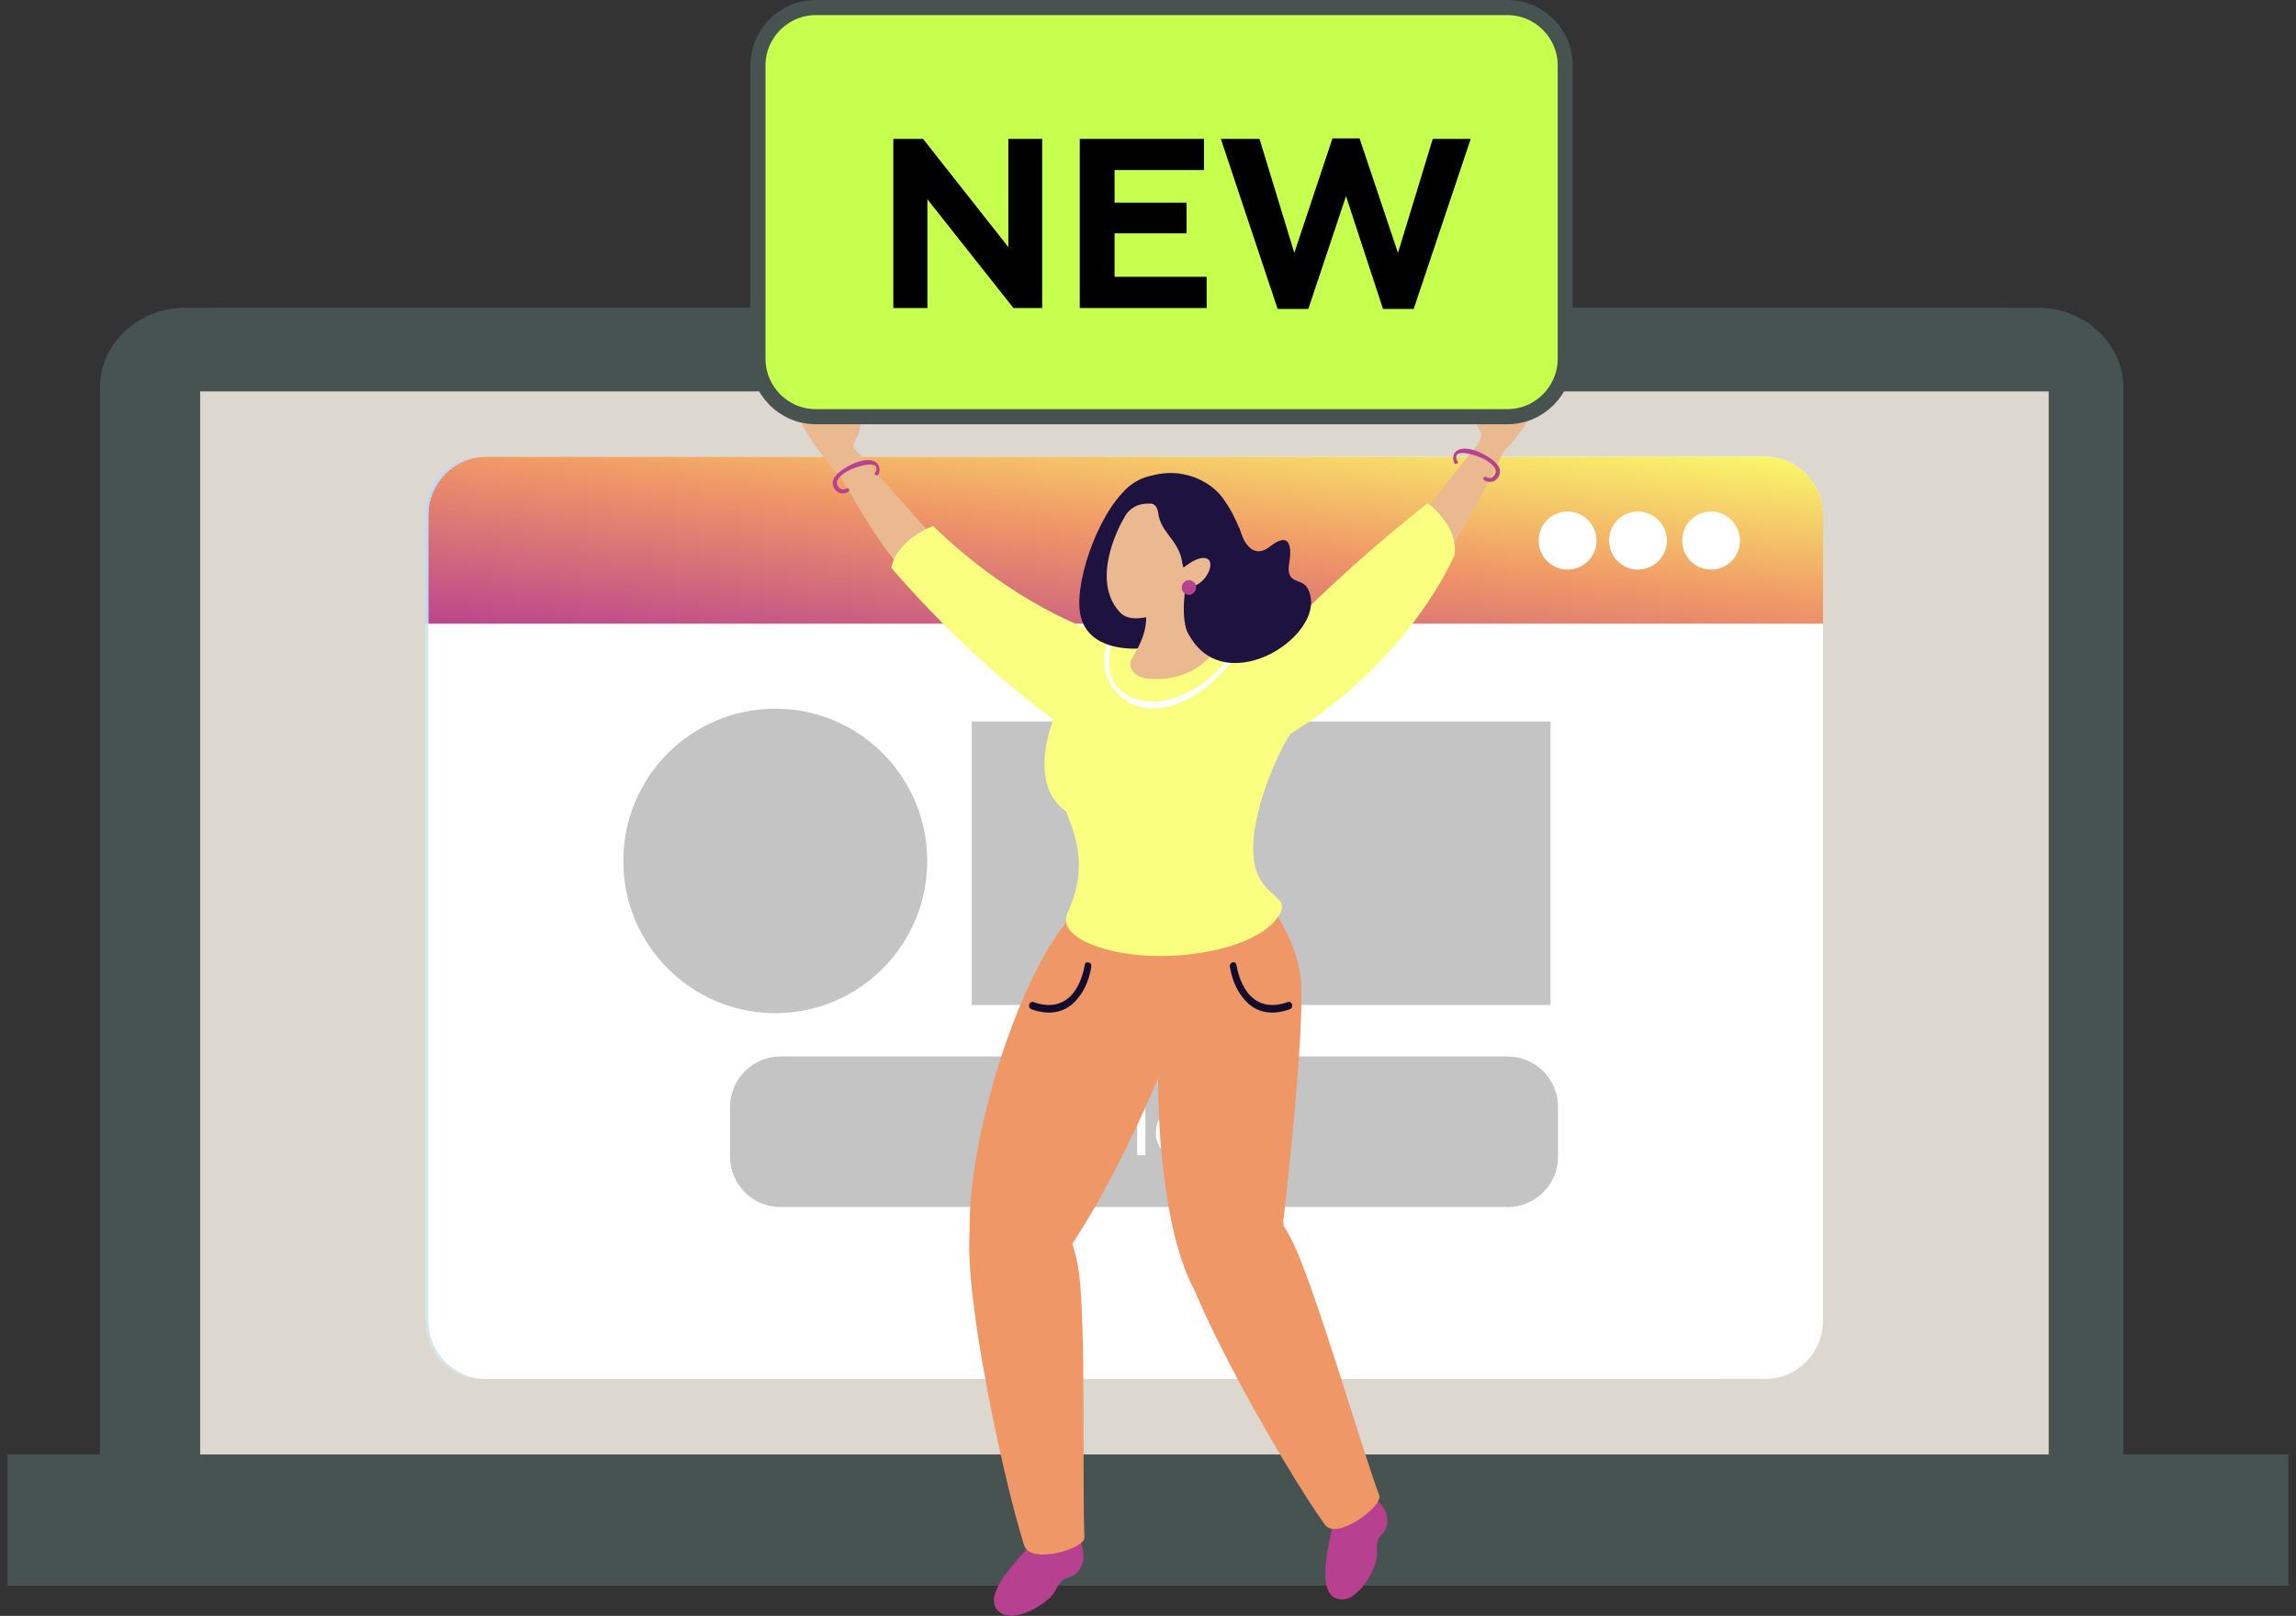 <?xml version="1.0" encoding="UTF-8"?> <svg xmlns="http://www.w3.org/2000/svg" width="152" height="107" viewBox="0 0 152 107" fill="none"><rect x="0" y="0" width="152" height="107" fill="#333333" stroke="none"/><g clip-path="url(#clip0_240_466)"><path d="M137.428 96.289C137.428 98.983 135.064 101.177 132.18 101.177H12.274C9.368 101.177 7.026 98.983 7.026 96.289V25.68C7.026 22.986 9.368 20.791 12.274 20.791H132.159C135.064 20.791 137.406 22.986 137.406 25.68V96.267L137.428 96.289Z" fill="#475351"></path><path d="M132.18 101.59H12.274C9.151 101.59 6.614 99.2 6.614 96.289V25.68C6.614 22.747 9.151 20.379 12.274 20.379H132.158C135.281 20.379 137.818 22.769 137.818 25.68V96.267C137.818 99.179 135.281 101.569 132.158 101.569L132.18 101.59Z" fill="#475351"></path><path d="M140.181 96.289C140.181 98.983 137.818 101.177 134.934 101.177H15.027C12.122 101.177 9.78 98.983 9.78 96.289V25.68C9.78 22.986 12.122 20.791 15.027 20.791H134.913C137.818 20.791 140.16 22.986 140.16 25.68V96.267L140.181 96.289Z" fill="#475351"></path><path d="M134.912 101.59H15.027C11.905 101.59 9.368 99.2 9.368 96.289V25.68C9.368 22.747 11.905 20.379 15.027 20.379H134.912C138.035 20.379 140.572 22.769 140.572 25.68V96.267C140.572 99.179 138.035 101.569 134.912 101.569V101.59Z" fill="#475351"></path><path d="M135.629 25.919H13.25V97.071H135.629V25.919Z" fill="#DCD7CF"></path><path d="M151.088 96.724H0.912V104.588H151.088V96.724Z" fill="#427593"></path><path d="M151.5 105.001H0.5V96.311H151.5V105.001Z" fill="#475351"></path><path d="M28.167 87.446C28.167 89.597 29.815 91.314 31.875 91.314H113.381C115.441 91.314 117.089 89.576 117.089 87.446V34.109C117.089 31.98 115.419 30.242 113.381 30.242H31.875C29.815 30.242 28.167 31.98 28.167 34.109V87.446Z" fill="#D4E6ED"></path><path d="M31.875 30.242H113.381C115.441 30.242 117.089 31.98 117.089 34.109V41.301H28.167V34.109C28.167 31.98 29.815 30.242 31.875 30.242Z" fill="#BFD7F5"></path><path d="M108.112 35.804C108.112 36.868 108.936 37.716 109.955 37.716C110.974 37.716 111.798 36.847 111.798 35.804C111.798 34.761 110.974 33.87 109.955 33.87C108.936 33.87 108.112 34.717 108.112 35.804Z" fill="white"></path><path d="M103.45 35.804C103.45 36.869 104.274 37.716 105.293 37.716C106.312 37.716 107.136 36.847 107.136 35.804C107.136 34.761 106.312 33.871 105.293 33.871C104.274 33.871 103.45 34.718 103.45 35.804Z" fill="white"></path><path d="M98.962 35.804C98.962 36.869 99.786 37.716 100.805 37.716C101.824 37.716 102.648 36.847 102.648 35.804C102.648 34.761 101.824 33.871 100.805 33.871C99.786 33.871 98.962 34.718 98.962 35.804Z" fill="white"></path><path d="M28.362 87.446C28.362 89.597 30.073 91.314 32.212 91.314H116.838C118.977 91.314 120.688 89.576 120.688 87.446V34.109C120.688 31.98 118.954 30.242 116.838 30.242H32.212C30.073 30.242 28.362 31.98 28.362 34.109V87.446Z" fill="white"></path><path d="M32.212 30.242H116.838C118.977 30.242 120.688 31.98 120.688 34.109V41.301H28.362V34.109C28.362 31.98 30.073 30.242 32.212 30.242Z" fill="url(#paint0_linear_240_466)"></path><path d="M111.367 35.804C111.367 36.868 112.223 37.716 113.281 37.716C114.339 37.716 115.194 36.847 115.194 35.804C115.194 34.761 114.339 33.87 113.281 33.87C112.223 33.87 111.367 34.717 111.367 35.804Z" fill="white"></path><path d="M106.527 35.804C106.527 36.869 107.383 37.716 108.441 37.716C109.499 37.716 110.355 36.847 110.355 35.804C110.355 34.761 109.499 33.871 108.441 33.871C107.383 33.871 106.527 34.718 106.527 35.804Z" fill="white"></path><path d="M101.867 35.804C101.867 36.868 102.723 37.716 103.781 37.716C104.839 37.716 105.694 36.847 105.694 35.804C105.694 34.761 104.839 33.87 103.781 33.87C102.723 33.87 101.867 34.717 101.867 35.804Z" fill="white"></path><path d="M51.671 79.929H99.807C101.651 79.929 103.146 78.431 103.146 76.583V73.303C103.146 71.455 101.651 69.957 99.807 69.957H51.671C49.827 69.957 48.332 71.455 48.332 73.303V76.583C48.332 78.431 49.827 79.929 51.671 79.929Z" fill="#C4C4C4"></path><path d="M68.736 76.496V73.911H68.324V73.498H68.736V73.346C68.736 72.933 68.823 72.542 69.083 72.303C69.278 72.108 69.56 72.021 69.82 72.021C70.016 72.021 70.189 72.064 70.276 72.108L70.211 72.521C70.211 72.521 70.016 72.456 69.864 72.456C69.408 72.456 69.278 72.868 69.278 73.325V73.477H69.994V73.889H69.278V76.475H68.736V76.496Z" fill="white"></path><path d="M73.116 74.976C73.116 76.084 72.357 76.562 71.62 76.562C70.817 76.562 70.189 75.975 70.189 75.019C70.189 74.02 70.839 73.433 71.685 73.433C72.53 73.433 73.116 74.063 73.116 74.976ZM70.752 74.997C70.752 75.649 71.121 76.149 71.663 76.149C72.205 76.149 72.574 75.649 72.574 74.976C72.574 74.476 72.313 73.824 71.685 73.824C71.056 73.824 70.752 74.411 70.752 74.997Z" fill="white"></path><path d="M73.81 72.086H74.352V76.496H73.81V72.086Z" fill="white"></path><path d="M75.284 72.086H75.826V76.496H75.284V72.086Z" fill="white"></path><path d="M79.448 74.976C79.448 76.084 78.689 76.562 77.952 76.562C77.149 76.562 76.52 75.975 76.52 75.019C76.52 74.02 77.171 73.433 78.017 73.433C78.862 73.433 79.448 74.063 79.448 74.976ZM77.063 74.997C77.063 75.649 77.431 76.149 77.973 76.149C78.515 76.149 78.884 75.649 78.884 74.976C78.884 74.476 78.624 73.824 77.995 73.824C77.366 73.824 77.063 74.411 77.063 74.997Z" fill="white"></path><path d="M80.315 73.498L80.705 75.019C80.792 75.345 80.879 75.671 80.922 75.975C80.987 75.671 81.096 75.345 81.182 75.019L81.681 73.477H82.136L82.592 74.976C82.7 75.345 82.787 75.649 82.852 75.953C82.895 75.649 82.982 75.323 83.091 74.976L83.524 73.477H84.066L83.091 76.475H82.592L82.136 75.041C82.028 74.715 81.941 74.411 81.876 74.063C81.811 74.433 81.703 74.737 81.594 75.063L81.117 76.496H80.619L79.708 73.498H80.272H80.315Z" fill="white"></path><path d="M51.325 67.089C56.881 67.089 61.385 62.576 61.385 57.008C61.385 51.441 56.881 46.928 51.325 46.928C45.768 46.928 41.264 51.441 41.264 57.008C41.264 62.576 45.768 67.089 51.325 67.089Z" fill="#C4C4C4"></path><path d="M102.648 47.775H64.334V66.546H102.648V47.775Z" fill="#C4C4C4"></path><path d="M68.541 102.416C68.541 102.416 69.885 100.091 69.169 101.199C68.454 102.307 64.421 105.696 66.286 106.826C67.305 107.456 69.451 106.131 69.842 105.371C70.449 104.154 70.731 104.675 71.273 104.154C72.205 103.285 71.424 101.851 71.424 101.851L68.541 102.416Z" fill="#B74190"></path><path d="M88.576 100.96C88.576 100.96 88.576 98.288 88.49 99.591C88.403 100.895 86.646 105.87 88.836 105.913C90.029 105.935 91.222 103.697 91.156 102.872C91.07 101.503 91.568 101.829 91.785 101.09C92.154 99.852 90.766 99.026 90.766 99.026L88.555 100.982L88.576 100.96Z" fill="#B74190"></path><path d="M78.645 65.83C78.949 63.592 77.843 59.116 73.051 59.377C68.216 59.66 61.321 81.842 65.462 86.035C69.213 89.837 78.255 68.698 78.645 65.83Z" fill="#F09767"></path><path d="M67.803 102.329C66.351 97.854 62.968 82.124 64.594 80.082C67.11 76.932 70.687 79.104 71.424 84.232C71.901 87.556 71.641 98.723 71.793 101.808C71.836 102.547 68.215 103.633 67.803 102.329Z" fill="#F09767"></path><path d="M84.977 80.69C84.977 80.69 86.516 67.48 86.083 64.569C85.519 60.724 81.898 56.465 79.535 58.051C75.48 60.767 75.588 84.687 80.727 87.207C85.389 89.489 84.955 80.69 84.955 80.69H84.977Z" fill="#F09767"></path><path d="M87.709 100.96C84.977 97.18 77.019 83.341 77.951 80.799C79.361 76.888 83.394 77.67 85.627 82.341C87.08 85.361 90.224 96.137 91.308 99.027C91.568 99.722 88.489 102.047 87.709 100.96Z" fill="#F09767"></path><path d="M81.421 64.004C81.529 64.721 81.811 65.482 82.267 66.047C83.091 67.133 84.261 67.242 85.389 66.829C85.671 66.72 85.541 66.264 85.259 66.351C84.131 66.764 83.047 66.568 82.375 65.395C82.115 64.939 81.941 64.417 81.855 63.896C81.811 63.592 81.378 63.7 81.421 64.004Z" fill="#130C2D"></path><path d="M94.387 38.455C96.403 36.608 99.764 29.439 99.764 29.439L97.379 29.96L92.153 36.586C92.153 36.586 92.349 40.323 94.365 38.476L94.387 38.455Z" fill="#EBB98F"></path><path d="M60.02 37.955C57.938 36.174 54.36 29.113 54.36 29.113L56.182 29.265L62.188 36C62.188 36 62.101 39.737 60.02 37.955Z" fill="#EBB98F"></path><path d="M98.008 28.613C97.964 28.417 97.813 28.222 97.726 28.048C97.574 27.7 97.531 27.309 97.487 26.918C97.487 26.701 97.184 26.267 97.379 26.093C97.704 25.788 98.008 26.636 98.138 26.788C98.246 26.94 98.463 27.049 98.636 26.962C98.745 26.918 98.832 26.81 98.875 26.701C99.07 26.353 99.2 25.984 99.352 25.636C99.439 25.441 99.525 25.267 99.612 25.093C99.677 24.963 99.721 24.746 99.829 24.637C99.916 24.55 100.068 24.528 100.154 24.637C100.219 24.724 100.154 24.833 100.111 24.919C100.046 25.137 99.981 25.354 99.938 25.571C99.938 25.615 99.829 25.832 99.872 25.875C100.024 26.093 100.284 25.528 100.328 25.441C100.436 25.224 100.545 25.006 100.783 24.876C100.805 24.876 100.848 24.854 100.87 24.876C100.913 24.876 100.913 24.963 100.913 25.006C100.848 25.311 100.696 25.593 100.653 25.897C100.653 25.941 100.653 26.006 100.675 26.027C100.826 26.158 101.065 25.81 101.152 25.723C101.217 25.658 101.282 25.593 101.369 25.615C101.412 25.615 101.455 25.68 101.455 25.745C101.455 25.81 101.455 25.854 101.412 25.897C101.347 26.049 101.304 26.201 101.238 26.353C101.195 26.419 101.065 26.614 101.152 26.679C101.152 26.679 101.195 26.679 101.217 26.679C101.282 26.679 101.347 26.614 101.412 26.549C101.477 26.484 101.542 26.462 101.629 26.484C101.715 26.527 101.715 26.636 101.694 26.744C101.607 27.07 101.412 27.375 101.238 27.679C101.065 27.983 100.848 28.287 100.653 28.591C100.371 28.982 100.068 29.352 99.742 29.699C99.46 30.003 99.114 30.351 98.68 30.394C98.55 30.394 98.441 30.394 98.311 30.394C98.159 30.394 97.986 30.351 97.834 30.286C97.683 30.221 97.552 30.112 97.487 29.96C97.487 29.96 97.487 29.916 97.487 29.895C97.487 29.873 97.487 29.851 97.531 29.829C97.661 29.656 97.813 29.482 97.899 29.308C98.008 29.113 98.073 28.895 98.051 28.656L98.008 28.613Z" fill="#EBB98F"></path><path d="M56.529 29.438C56.551 29.243 56.681 29.069 56.767 28.873C56.941 28.526 56.984 28.135 57.028 27.744C57.028 27.526 57.353 27.114 57.136 26.918C56.811 26.614 56.507 27.439 56.377 27.613C56.269 27.765 56.052 27.852 55.879 27.787C55.77 27.744 55.705 27.635 55.64 27.526C55.445 27.179 55.336 26.809 55.185 26.44C55.098 26.245 55.011 26.071 54.925 25.897C54.859 25.767 54.816 25.549 54.729 25.441C54.643 25.354 54.491 25.332 54.404 25.441C54.339 25.528 54.404 25.636 54.426 25.723C54.491 25.94 54.534 26.158 54.599 26.375C54.599 26.418 54.686 26.636 54.664 26.679C54.491 26.896 54.274 26.331 54.231 26.245C54.122 26.027 54.014 25.788 53.797 25.68C53.775 25.68 53.732 25.658 53.71 25.68C53.667 25.68 53.667 25.767 53.667 25.81C53.71 26.114 53.884 26.397 53.927 26.701C53.927 26.744 53.927 26.809 53.884 26.831C53.71 26.94 53.493 26.614 53.407 26.505C53.363 26.44 53.277 26.353 53.212 26.397C53.168 26.397 53.125 26.462 53.125 26.527C53.125 26.592 53.125 26.636 53.168 26.679C53.233 26.831 53.277 27.005 53.342 27.135C53.385 27.201 53.493 27.396 53.407 27.461C53.407 27.461 53.363 27.461 53.342 27.461C53.277 27.461 53.212 27.396 53.147 27.331C53.081 27.266 53.016 27.244 52.93 27.266C52.843 27.309 52.843 27.418 52.865 27.526C52.93 27.852 53.125 28.157 53.298 28.461C53.472 28.765 53.667 29.091 53.862 29.373C54.122 29.742 54.404 30.09 54.686 30.438C54.903 30.698 55.098 31.068 55.358 31.285C55.553 31.459 55.835 31.459 56.074 31.394C56.312 31.328 56.529 31.198 56.746 31.111C56.984 31.024 57.223 30.894 57.114 30.59C57.093 30.525 57.049 30.459 57.006 30.416C56.898 30.264 56.789 30.112 56.681 29.96C56.616 29.873 56.507 29.764 56.486 29.656C56.486 29.59 56.486 29.525 56.486 29.46L56.529 29.438Z" fill="#EBB98F"></path><path d="M59 37.629C59.369 35.696 61.775 34.827 61.775 34.827C67.131 40.063 72.357 41.757 72.357 41.757C76.064 42.865 80.444 42.735 84.608 42.235C84.608 42.235 88.944 37.673 94.517 33.328C94.517 33.328 96.555 34.783 96.295 36.739C96.295 36.739 93.498 43.604 85.388 48.623C84.499 50.1 83.849 51.838 83.48 53.077C81.615 59.572 85.431 58.877 84.803 60.355C83.653 63.027 76.433 64.178 72.335 62.571C70.882 62.006 70.319 61.224 70.665 60.485C73.094 55.184 68.822 52.881 69.95 49.709C70.123 49.188 70.253 48.623 70.319 48.058C63.9 43.495 59.022 37.608 59.022 37.608L59 37.629Z" fill="#FBFF80"></path><path d="M76.346 46.906C73.766 46.906 72.248 44.169 73.593 42.083C73.658 42.083 73.723 42.105 73.788 42.127C73.246 43.495 73.137 45.016 74.503 45.95C76.065 46.993 78.146 46.254 79.447 45.364C80.575 44.603 81.377 43.604 82.049 42.496C82.179 42.496 82.309 42.496 82.439 42.474C81.247 44.668 78.71 46.928 76.346 46.906Z" fill="#FCFDFC"></path><path d="M73.073 46.776C73.073 46.776 71.576 41.518 70.124 46.667C70.124 46.667 66.611 53.772 72.899 54.532C78.016 55.162 74.026 48.014 74.026 48.014L73.094 46.798L73.073 46.776Z" fill="#FBFF80"></path><path d="M57.96 31.285C58.393 30.286 56.507 30.981 56.225 31.133C55.943 31.285 55.575 31.502 55.444 31.807C55.293 32.176 55.683 32.567 56.03 32.35C56.182 32.263 56.312 32.48 56.16 32.567C55.77 32.806 55.314 32.632 55.163 32.198C54.989 31.698 55.466 31.307 55.856 31.046C56.334 30.742 57.049 30.394 57.635 30.481C58.133 30.547 58.35 30.959 58.155 31.416C58.09 31.568 57.851 31.437 57.916 31.285H57.96Z" fill="#B74190"></path><path d="M96.469 30.525C96.035 29.526 97.921 30.221 98.203 30.373C98.485 30.525 98.854 30.742 98.984 31.046C99.135 31.416 98.745 31.807 98.398 31.59C98.246 31.503 98.116 31.72 98.268 31.807C98.658 32.046 99.114 31.872 99.266 31.437C99.439 30.938 98.962 30.547 98.572 30.286C98.095 29.982 97.379 29.634 96.794 29.721C96.295 29.786 96.078 30.199 96.273 30.655C96.338 30.807 96.577 30.677 96.512 30.525H96.469Z" fill="#B74190"></path><path d="M76.629 39.367C76.629 39.367 76.889 42.822 75.588 42.93C74.287 43.039 71.815 42.8 71.49 40.519C71.165 38.238 72.942 33.371 75.067 31.981C77.192 30.59 78.255 32.719 78.255 32.719C78.255 32.719 73.007 34.523 76.65 39.367H76.629Z" fill="#1E1240"></path><path d="M79.6 37.281C79.6 37.281 75.588 38.367 75.87 38.737C76.152 39.128 75.805 39.997 75.87 40.779C75.935 41.648 75.545 42.626 74.959 43.56C74.547 44.212 75.154 44.842 75.913 44.929C79.188 45.298 80.597 42.886 80.597 42.886C79.209 41.344 79.6 37.281 79.6 37.281Z" fill="#EBB98F"></path><path d="M75.891 40.801C75.826 39.997 76.173 39.128 75.891 38.759C75.609 38.368 79.621 37.303 79.621 37.303C79.621 37.303 79.1 38.172 79.122 39.454C77.734 40.736 76.867 41.475 75.739 42.126C75.848 41.757 75.934 41.127 75.913 40.823L75.891 40.801Z" fill="#EBB98F"></path><path d="M76.065 32.067C74.677 33.24 71.815 38.085 74.157 40.562C75.154 41.627 78.255 40.366 79.968 38.02C80.683 37.042 80.857 34.805 80.033 32.784C79.664 31.872 77.691 30.677 76.087 32.067H76.065Z" fill="#EBB98F"></path><path d="M74.048 34.544C74.287 35.065 74.222 33.849 75.393 33.436C75.544 33.393 75.696 33.371 75.848 33.349C75.978 33.349 76.108 33.349 76.238 33.349C76.52 33.414 76.629 33.675 76.672 33.936C76.737 34.522 77.019 34.978 77.366 35.435C77.756 35.934 78.103 36.434 78.233 37.064C78.276 37.26 78.276 37.434 78.363 37.607C78.472 37.825 78.515 38.042 78.537 38.281C78.537 38.498 78.493 38.737 78.493 38.954C78.493 39.302 78.558 39.519 78.797 39.736C78.884 39.823 78.992 39.889 79.122 39.954C79.361 40.084 79.621 40.149 79.881 40.171C80.51 40.193 81.052 39.867 81.377 39.345C81.941 38.455 81.941 37.238 81.832 36.217C81.767 35.5 81.616 34.761 81.442 34.066C81.269 33.414 80.922 32.849 80.401 32.393C79.729 31.807 78.884 31.459 78.016 31.35C77.583 31.307 77.127 31.307 76.694 31.394C73.55 31.98 73.853 34.153 74.048 34.544Z" fill="#1E1240"></path><path d="M78.471 38.954C78.471 38.954 77.994 42.061 79.122 42.3C80.249 42.539 82.439 42.539 82.895 40.497C83.35 38.455 82.157 33.87 80.379 32.393C78.602 30.916 77.539 32.763 77.539 32.763C77.539 32.763 82.006 34.892 78.45 38.954H78.471Z" fill="#1E1240"></path><path d="M82.027 34.914C82.027 34.914 82.591 37.347 84.066 36.195C85.54 35.044 85.497 36.456 85.345 37.303C85.106 38.716 86.169 38.281 86.537 38.911C88.25 41.844 81.052 46.646 78.645 41.909C77.604 39.867 82.027 34.935 82.027 34.935V34.914Z" fill="#1E1240"></path><path d="M78.146 37.759C78.146 37.759 79.295 36.695 79.924 36.999C80.553 37.303 79.664 39.106 78.363 38.867C77.062 38.628 77.799 38.042 78.146 37.759Z" fill="#EBB98F"></path><path d="M79.188 38.867C79.188 39.128 79.014 39.367 78.732 39.389C78.472 39.389 78.233 39.193 78.233 38.933C78.233 38.672 78.407 38.433 78.689 38.411C78.949 38.411 79.188 38.607 79.188 38.867Z" fill="#B74190"></path><path d="M72.248 64.004C72.14 64.721 71.858 65.482 71.403 66.047C70.579 67.133 69.408 67.242 68.28 66.829C67.998 66.72 68.129 66.264 68.41 66.351C69.538 66.764 70.622 66.568 71.294 65.395C71.554 64.939 71.728 64.417 71.815 63.896C71.858 63.592 72.292 63.7 72.248 64.004Z" fill="#130C2D"></path><path d="M54.013 0.5H99.786C101.904 0.5 103.623 2.221 103.623 4.345V23.746C103.623 25.871 101.904 27.592 99.786 27.592H54.013C51.895 27.592 50.177 25.871 50.177 23.746V4.345C50.177 2.221 51.895 0.5 54.013 0.5Z" fill="#C7FF4F" stroke="#475351"></path><path d="M61.395 20.395H59.139V9.195H61.107L66.755 16.363V9.195H68.995V20.395H67.091L61.395 13.195V20.395ZM79.883 20.395H71.483V9.195H79.707V11.259H73.787V13.419H78.555V15.451H73.787V18.331H79.883V20.395ZM86.614 20.459H84.582L80.822 9.195H83.382L85.686 16.747L88.213 9.163H90.005L92.549 16.747L94.853 9.195H97.365L93.59 20.459H91.558L89.109 12.987L86.614 20.459Z" fill="black"></path></g><defs><linearGradient id="paint0_linear_240_466" x1="120.688" y1="29.822" x2="118.286" y2="51.766" gradientUnits="userSpaceOnUse"><stop stop-color="#FAFF6A"></stop><stop offset="0.473" stop-color="#F09767"></stop><stop offset="1" stop-color="#B74190"></stop></linearGradient><clipPath id="clip0_240_466"><rect width="151" height="107" fill="white" transform="translate(0.5)"></rect></clipPath></defs></svg> 